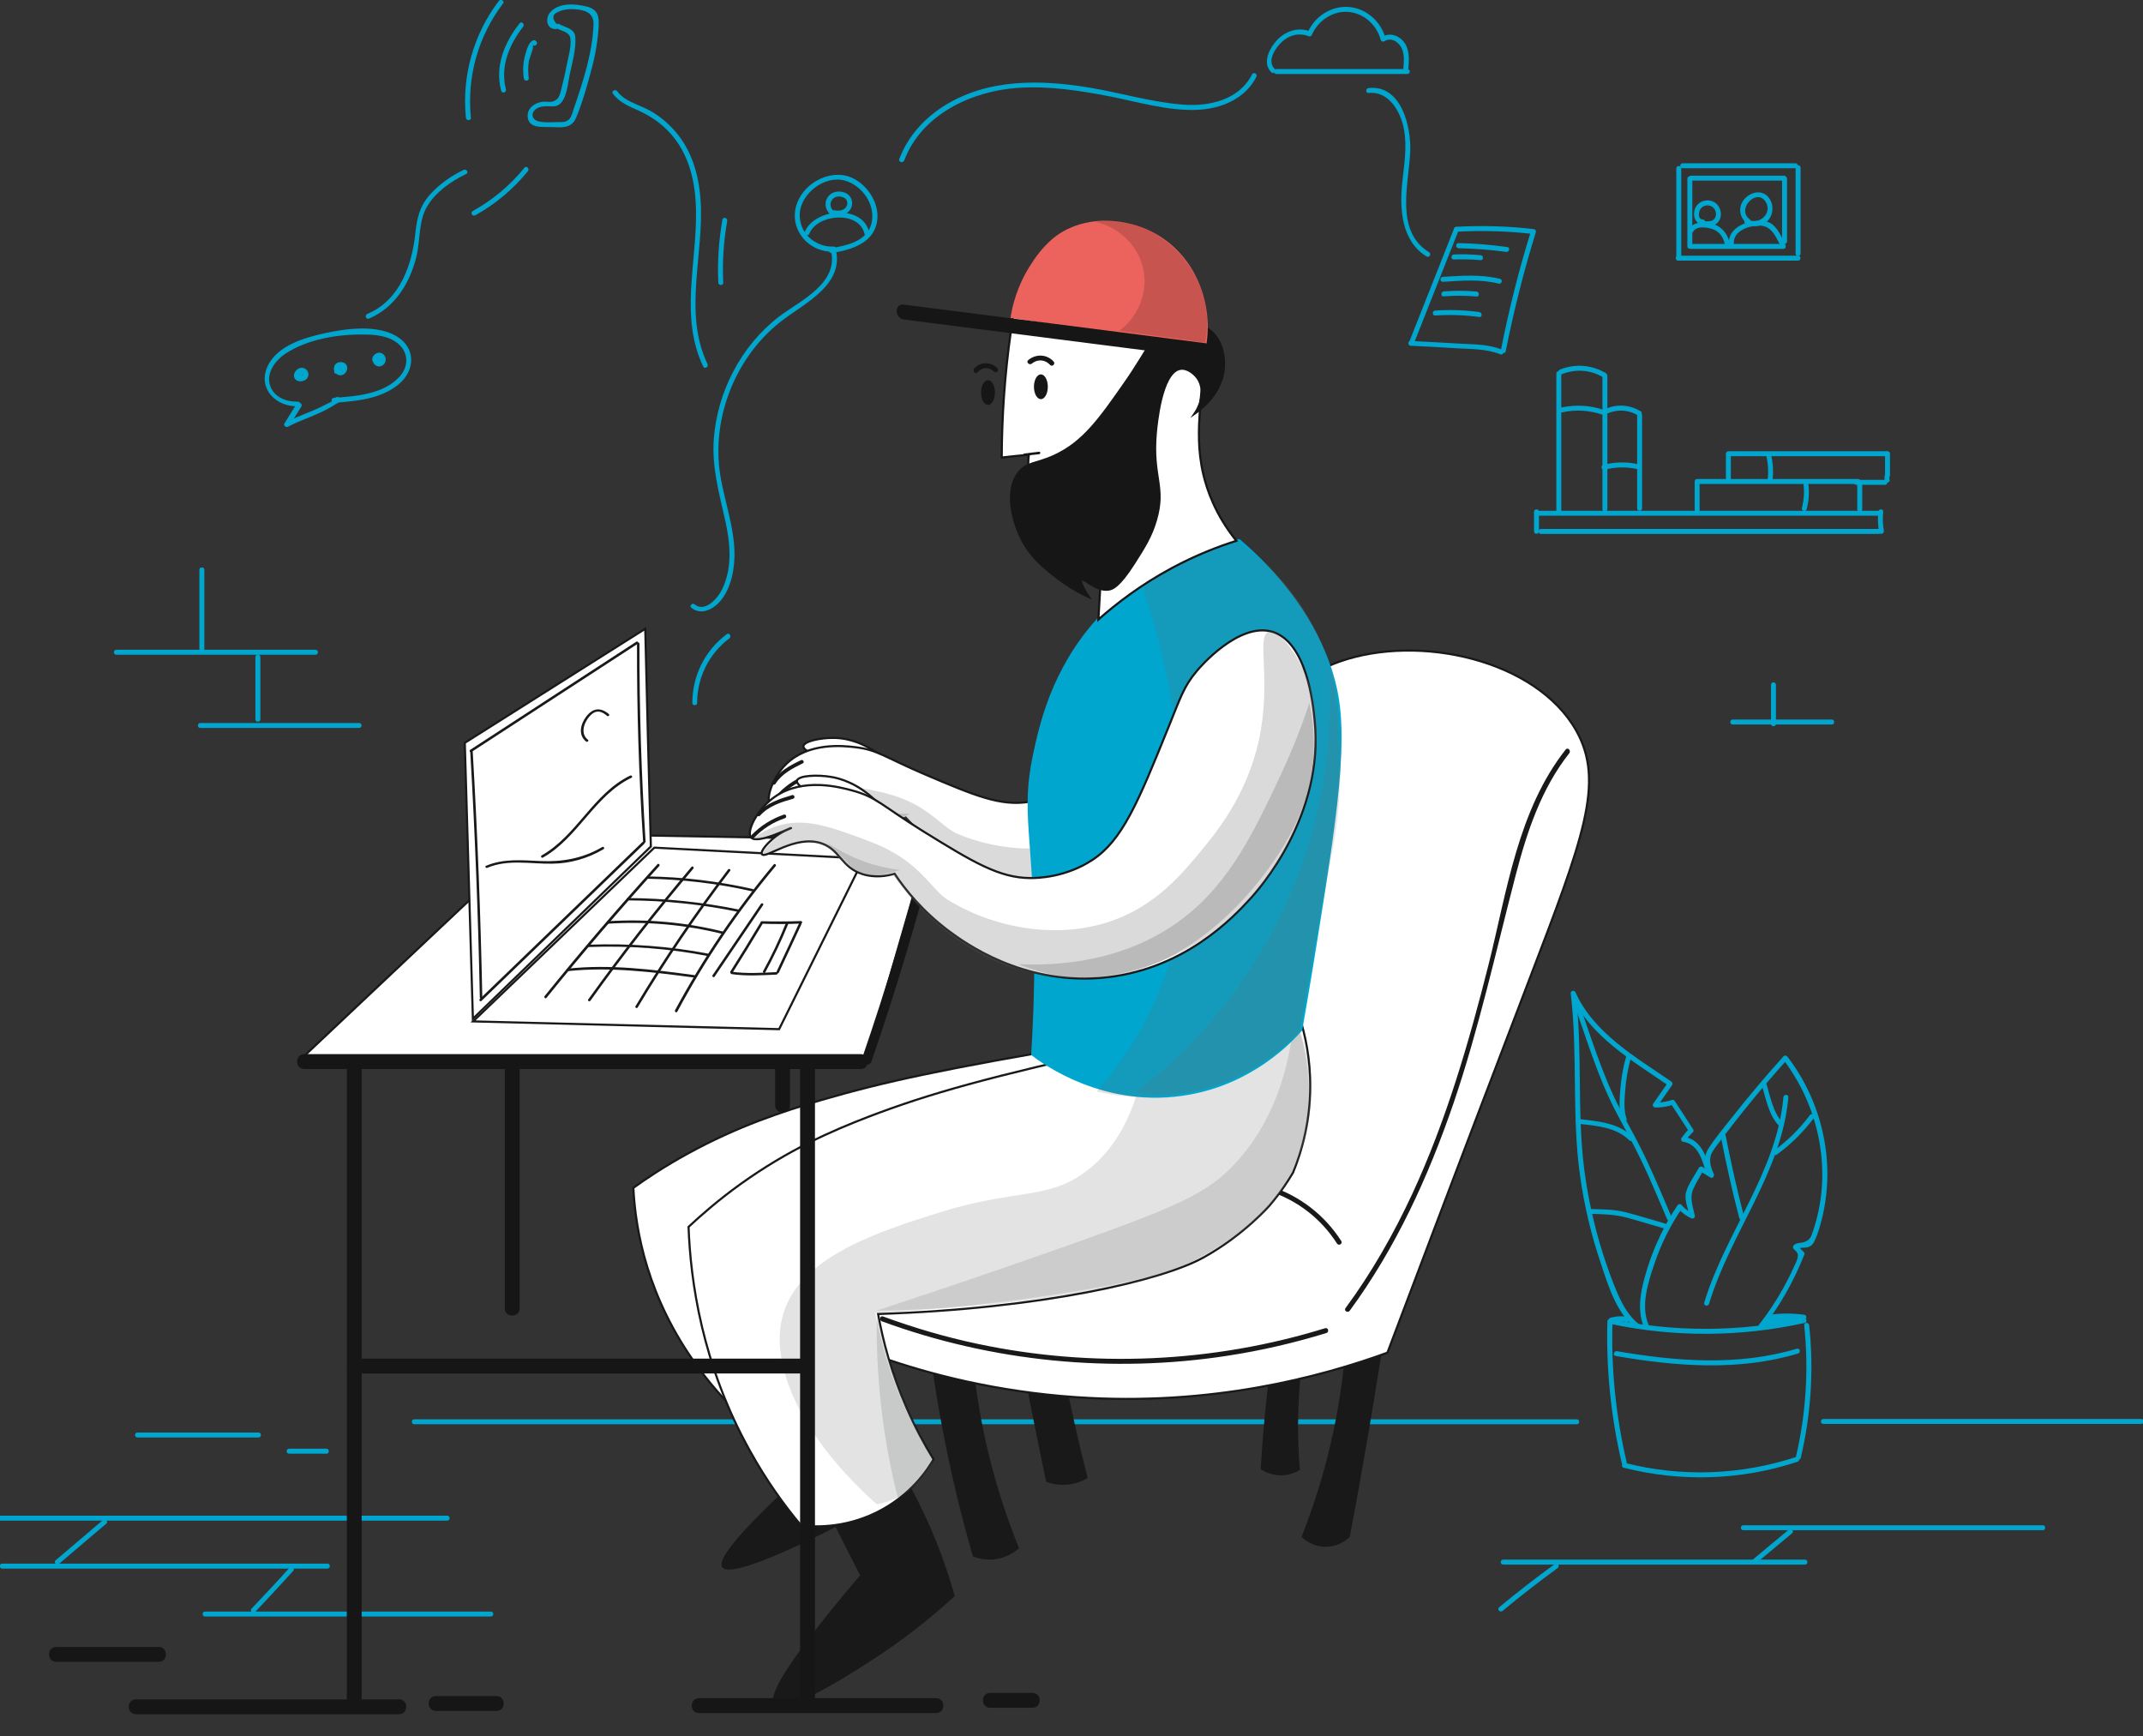 <svg width="1295" height="1049" viewBox="0 0 1295 1049" fill="none" xmlns="http://www.w3.org/2000/svg">
<rect x="0" y="0" width="1295" height="1049" fill="#333333" stroke="none"/>
<g clip-path="url(#clip0_104_453)">
<path d="M250.308 860.584C341.784 860.584 433.261 860.584 524.737 860.584C615.914 860.584 707.091 860.584 798.168 860.584C849.698 860.584 901.329 860.584 952.859 860.584C954.756 860.584 954.756 857.588 952.859 857.588C861.382 857.588 769.906 857.588 678.43 857.588C587.253 857.588 496.076 857.588 404.999 857.588C353.468 857.588 301.838 857.588 250.308 857.588C248.41 857.588 248.41 860.584 250.308 860.584Z" fill="#00A6CE"/>
<path d="M971.336 798.456C970.537 827.223 973.433 855.99 980.024 884.058C980.423 885.956 983.32 885.157 982.92 883.259C976.429 855.491 973.533 827.023 974.432 798.456C974.332 796.558 971.336 796.558 971.336 798.456Z" fill="#00A6CE"/>
<path d="M1090.27 800.753C1093.07 827.323 1091.37 854.192 1085.28 880.163C1084.88 882.06 1087.68 882.859 1088.18 880.962C1094.37 854.692 1096.17 827.622 1093.27 800.753C1093.07 798.855 1090.07 798.855 1090.27 800.753Z" fill="#00A6CE"/>
<path d="M981.223 886.854C1015.78 895.644 1052.33 894.445 1086.18 883.258C1087.98 882.659 1087.18 879.762 1085.38 880.361C1051.93 891.349 1016.08 892.647 982.022 883.957C980.124 883.558 979.325 886.454 981.223 886.854Z" fill="#00A6CE"/>
<path d="M972.734 799.854C1011.58 808.145 1051.83 807.945 1090.58 799.355C1092.47 798.955 1091.67 796.059 1089.78 796.458C1051.53 804.948 1011.78 805.048 973.533 796.958C971.636 796.558 970.837 799.455 972.734 799.854Z" fill="#00A6CE"/>
<path d="M996.402 800.952C991.209 789.266 995.902 774.982 999.797 763.495C1003.79 751.609 1009.48 740.321 1016.47 729.933C1015.68 730.033 1014.88 730.133 1014.08 730.233C1016.37 732.83 1018.87 734.628 1021.97 736.126C1023.17 736.626 1024.46 735.826 1024.16 734.428C1022.97 729.034 1020.87 723.74 1023.27 718.346C1024.96 714.551 1027.36 710.755 1029.36 707.159C1028.66 707.359 1027.96 707.559 1027.26 707.659C1029.36 708.957 1031.45 710.156 1033.55 711.454C1034.95 712.353 1036.15 710.655 1035.65 709.357C1033.55 704.762 1032.15 700.167 1035.05 695.572C1036.75 692.776 1038.94 690.278 1040.84 687.681C1045.04 682.088 1049.43 676.494 1053.82 671C1062.21 660.512 1070.9 650.324 1079.89 640.335C1079.09 640.235 1078.29 640.136 1077.49 640.036C1090.27 656.817 1098.36 676.894 1100.56 697.87C1101.66 707.958 1101.36 718.346 1099.56 728.335C1098.66 733.429 1097.37 738.424 1095.77 743.318C1095.47 744.317 1095.07 745.316 1094.77 746.215C1093.67 749.011 1091.87 750.21 1088.98 750.809C1086.98 751.209 1085.88 750.909 1084.18 752.208C1083.38 752.807 1083.18 753.806 1083.88 754.605C1086.08 756.902 1086.98 757.302 1086.18 760.398C1085.68 762.396 1084.48 764.494 1083.58 766.492C1081.79 770.487 1079.79 774.383 1077.69 778.178C1073.4 785.969 1068.5 793.361 1063.01 800.353C1061.81 801.851 1063.91 803.949 1065.11 802.451C1075.69 788.866 1084.08 773.983 1090.37 758.001C1090.57 757.502 1090.37 756.903 1089.98 756.503C1088.68 755.204 1087.38 753.806 1085.98 752.508C1085.88 753.307 1085.78 754.106 1085.68 754.905C1087.98 753.307 1090.57 754.405 1092.97 753.406C1094.87 752.707 1095.87 751.309 1096.67 749.511C1098.86 744.816 1100.26 739.422 1101.46 734.428C1103.96 723.441 1104.76 712.153 1103.96 700.966C1102.26 678.392 1093.97 656.517 1080.19 638.537C1079.69 637.838 1078.59 637.439 1077.79 638.238C1066.71 650.524 1056.02 663.209 1045.83 676.194C1041.24 681.988 1036.35 687.781 1032.35 694.074C1028.76 699.768 1030.46 705.161 1032.95 710.955C1033.65 710.256 1034.35 709.556 1035.05 708.857C1032.95 707.559 1030.85 706.36 1028.76 705.062C1028.06 704.662 1027.06 704.862 1026.66 705.561C1024.16 710.156 1020.27 715.25 1018.87 720.344C1017.67 724.839 1020.17 730.732 1021.17 735.127C1021.87 734.528 1022.67 734.029 1023.37 733.429C1020.47 732.131 1018.17 730.433 1016.07 728.035C1015.38 727.236 1014.18 727.536 1013.68 728.335C1005.89 739.922 999.797 752.607 995.603 765.992C992.007 777.579 988.512 790.764 993.605 802.351C994.604 804.149 997.2 802.65 996.402 800.952Z" fill="#00A6CE"/>
<path d="M1077.69 663.008C1073.7 708.257 1042.74 744.516 1029.86 787.067C1029.26 788.965 1032.15 789.664 1032.75 787.866C1045.64 745.015 1076.69 708.656 1080.69 663.008C1080.89 661.011 1077.79 661.111 1077.69 663.008Z" fill="#00A6CE"/>
<path d="M1039.94 687.082C1043.14 703.563 1046.83 719.844 1051.03 736.026C1051.53 737.924 1054.42 737.125 1053.92 735.227C1049.73 719.045 1046.03 702.664 1042.84 686.282C1042.54 684.385 1039.64 685.184 1039.94 687.082Z" fill="#00A6CE"/>
<path d="M1073.7 697.67C1082.38 691.378 1089.87 683.886 1096.37 675.196C1097.56 673.698 1094.97 672.199 1093.77 673.698C1087.68 681.888 1080.49 689.08 1072.2 695.073C1070.7 696.272 1072.2 698.869 1073.7 697.67Z" fill="#00A6CE"/>
<path d="M1064.41 654.92C1067.1 663.51 1068.7 673.998 1075.29 680.491C1076.69 681.889 1078.79 679.692 1077.39 678.393C1071.3 672.3 1069.7 662.012 1067.2 654.121C1066.71 652.323 1063.81 653.122 1064.41 654.92Z" fill="#00A6CE"/>
<path d="M990.408 800.153C984.317 795.358 980.622 788.666 977.526 781.674C974.031 773.483 971.035 765.093 968.338 756.602C963.245 740.321 959.55 723.54 957.353 706.659C952.859 671.3 956.454 635.54 952.16 600.081C951.261 600.38 950.263 600.58 949.364 600.88C960.549 626.051 986.713 641.134 1008.48 656.117C1008.28 655.418 1008.08 654.718 1007.98 654.019C1004.99 658.314 1001.99 662.609 998.997 666.905C998.298 667.903 999.196 669.202 1000.3 669.202C1004.19 669.202 1007.59 668.702 1011.28 667.404C1010.68 667.204 1010.18 666.905 1009.58 666.705C1013.28 672.398 1016.97 678.092 1020.67 683.785C1020.77 683.186 1020.87 682.587 1020.87 681.987C1019.07 683.685 1017.57 685.583 1016.07 687.681C1015.57 688.38 1016.07 689.778 1016.97 689.878C1025.16 691.077 1028.06 698.868 1030.15 705.86C1030.75 707.658 1033.65 706.959 1033.05 705.061C1030.55 697.17 1026.96 688.28 1017.77 686.982C1018.07 687.681 1018.37 688.48 1018.67 689.179C1019.97 687.181 1021.27 685.783 1022.96 684.185C1023.46 683.785 1023.56 682.886 1023.16 682.387C1019.47 676.693 1015.77 671 1012.08 665.306C1011.78 664.807 1011.08 664.407 1010.38 664.607C1006.99 665.706 1003.69 666.305 1000.2 666.205C1000.59 667.004 1001.09 667.704 1001.49 668.503C1004.49 664.208 1007.49 659.913 1010.48 655.617C1010.98 654.918 1010.58 654.019 1009.98 653.52C988.611 638.836 962.946 624.153 951.96 599.381C951.361 598.083 948.964 598.682 949.164 600.181C953.558 636.939 949.663 674.096 954.856 710.755C957.353 728.434 961.448 745.815 967.14 762.695C971.734 776.38 976.527 793.061 988.211 802.35C989.809 803.449 991.906 801.351 990.408 800.153Z" fill="#00A6CE"/>
<path d="M949.965 603.077C958.054 625.452 964.844 649.025 975.73 670.301C981.122 680.789 987.015 691.077 992.108 701.765C997.6 713.352 1002.49 725.138 1007.49 736.825C1008.19 738.623 1010.78 737.025 1010.08 735.327C1005.39 724.14 1000.6 712.952 995.503 701.965C990.51 691.177 984.718 680.889 979.125 670.401C967.94 649.025 961.05 625.052 952.761 602.378C952.162 600.48 949.266 601.279 949.965 603.077Z" fill="#00A6CE"/>
<path d="M953.758 678.991C964.543 680.29 976.328 680.889 984.516 688.98C985.915 690.378 988.012 688.181 986.614 686.882C977.826 678.292 965.342 677.493 953.758 676.095C951.861 675.795 951.861 678.792 953.758 678.991Z" fill="#00A6CE"/>
<path d="M982.62 638.538C980.822 645.031 979.624 651.723 979.125 658.515C978.725 664.309 978.026 671.101 980.024 676.694C980.623 678.492 983.519 677.693 982.92 675.895C981.022 670.601 981.721 664.009 982.121 658.415C982.62 651.923 983.818 645.53 985.516 639.237C986.015 637.439 983.119 636.64 982.62 638.538Z" fill="#00A6CE"/>
<path d="M960.549 733.429C968.339 733.628 975.828 733.728 983.418 735.826C990.908 737.924 998.298 740.121 1005.79 742.319C1007.69 742.818 1008.48 739.921 1006.59 739.422C998.598 737.125 990.708 734.627 982.619 732.53C975.329 730.632 968.039 730.732 960.549 730.532C958.652 730.332 958.652 733.329 960.549 733.429Z" fill="#00A6CE"/>
<path d="M1069.8 797.357C1076.49 796.458 1083.09 796.458 1089.78 797.357C1089.48 796.658 1089.18 795.859 1088.88 795.16C1088.28 796.059 1082.29 796.158 1081.09 796.258C1078.39 796.658 1075.6 797.057 1072.9 797.657C1072.5 797.757 1069.8 798.056 1069.7 798.356C1069.9 797.857 1073.9 797.956 1074.5 797.956C1077.39 797.956 1080.29 798.256 1083.19 798.456C1083.19 797.457 1083.19 796.458 1083.19 795.459C1080.69 795.359 1078.49 795.659 1076 796.358C1074.4 796.758 1074.7 799.255 1076.39 799.255C1080.29 799.255 1083.78 798.456 1087.58 797.457C1089.48 796.958 1088.68 794.061 1086.78 794.56C1083.39 795.459 1079.99 796.258 1076.39 796.258C1076.49 797.257 1076.69 798.256 1076.79 799.155C1078.89 798.556 1080.99 798.356 1083.19 798.356C1085.08 798.356 1085.08 795.459 1083.19 795.359C1078.79 795.16 1072.4 793.561 1068.41 796.059C1066.81 797.057 1064.51 799.654 1066.61 801.253C1067.51 801.952 1068.51 801.552 1069.6 801.452C1072.6 800.853 1075.5 800.154 1078.49 799.654C1081.99 799.055 1088.98 799.954 1091.37 796.658C1091.87 795.959 1091.37 794.56 1090.48 794.46C1083.49 793.462 1076.69 793.461 1069.7 794.36C1067.91 794.56 1067.91 797.557 1069.8 797.357Z" fill="#00A6CE"/>
<path d="M974.033 799.255C975.431 798.856 976.829 798.556 978.227 798.456C978.926 798.456 979.525 798.357 980.224 798.456C980.524 798.456 981.922 798.357 982.022 798.456C981.922 797.957 981.722 797.458 981.622 796.958C981.622 797.058 981.523 797.158 981.523 797.158C982.122 796.858 982.721 796.459 983.32 796.159C983.22 796.159 983.12 796.159 983.12 796.159C983.42 796.459 983.819 796.858 984.119 797.158C984.119 797.058 984.119 796.958 984.019 796.958C983.52 795.06 980.724 795.859 981.123 797.757C981.123 797.857 981.123 797.957 981.223 797.957C981.323 798.456 981.822 798.856 982.222 798.956C982.321 798.956 982.421 798.956 982.421 798.956C983.22 799.156 983.919 798.756 984.219 797.957C984.219 797.857 984.319 797.757 984.319 797.757C984.518 797.258 984.319 796.658 983.919 796.259C982.821 795.16 980.424 795.36 979.026 795.36C977.029 795.36 974.931 795.759 973.034 796.259C971.436 796.858 972.235 799.755 974.033 799.255Z" fill="#00A6CE"/>
<path d="M976.33 819.331C1012.78 825.624 1050.63 828.621 1086.58 817.833C1088.38 817.234 1087.68 814.437 1085.78 814.936C1050.43 825.524 1013.08 822.628 977.129 816.435C975.232 816.135 974.433 819.032 976.33 819.331Z" fill="#00A6CE"/>
<path d="M1101.86 860.384C1165.87 860.384 1229.99 860.384 1294 860.384C1295.9 860.384 1295.9 857.388 1294 857.388C1229.99 857.388 1165.87 857.388 1101.86 857.388C1099.86 857.388 1099.86 860.384 1101.86 860.384Z" fill="#00A6CE"/>
<path d="M1053.42 924.611C1113.74 924.611 1174.16 924.611 1234.48 924.611C1236.38 924.611 1236.38 921.614 1234.48 921.614C1174.16 921.614 1113.74 921.614 1053.42 921.614C1051.53 921.614 1051.53 924.611 1053.42 924.611Z" fill="#00A6CE"/>
<path d="M1080.89 924.312C1073.7 930.305 1066.51 936.198 1059.41 942.192C1057.92 943.39 1060.01 945.488 1061.51 944.289C1068.7 938.296 1075.89 932.403 1082.98 926.41C1084.48 925.211 1082.28 923.013 1080.89 924.312Z" fill="#00A6CE"/>
<path d="M1060.31 945.389C1062.21 945.389 1062.21 942.392 1060.31 942.392C1058.42 942.392 1058.42 945.389 1060.31 945.389Z" fill="#00A6CE"/>
<path d="M1090.77 942.393C1029.96 942.393 969.138 942.393 908.321 942.393C906.423 942.393 906.423 945.389 908.321 945.389C969.138 945.389 1029.96 945.389 1090.77 945.389C1092.67 945.389 1092.67 942.393 1090.77 942.393Z" fill="#00A6CE"/>
<path d="M908.022 973.357C918.807 964.367 929.892 955.777 941.277 947.486C942.775 946.387 941.377 943.79 939.779 944.889C928.194 953.279 916.91 962.07 905.925 971.159C904.427 972.458 906.524 974.555 908.022 973.357Z" fill="#00A6CE"/>
<path d="M-1.15 918.818C69.355 918.818 139.859 918.818 210.364 918.818C230.337 918.818 250.31 918.818 270.283 918.818C272.181 918.818 272.181 915.821 270.283 915.821C199.778 915.821 129.274 915.821 58.769 915.821C38.796 915.821 18.823 915.821 -1.15 915.821C-3.048 915.821 -3.048 918.818 -1.15 918.818Z" fill="#00A6CE"/>
<path d="M35.7 944.888C45.187 936.797 54.774 928.706 64.261 920.616C65.759 919.317 63.562 917.219 62.164 918.518C52.677 926.609 43.09 934.7 33.603 942.79C32.105 943.989 34.302 946.186 35.7 944.888Z" fill="#00A6CE"/>
<path d="M1.346 947.786C66.857 947.786 132.369 947.786 197.88 947.786C199.778 947.786 199.778 944.789 197.88 944.789C132.369 944.789 66.857 944.789 1.346 944.789C-0.552 944.789 -0.552 947.786 1.346 947.786Z" fill="#00A6CE"/>
<path d="M175.012 947.187C167.522 955.577 159.833 963.768 152.043 971.958C150.745 973.357 152.842 975.454 154.14 974.056C161.93 965.865 169.52 957.675 177.109 949.284C178.508 947.886 176.311 945.788 175.012 947.187Z" fill="#00A6CE"/>
<path d="M123.881 976.752C181.503 976.752 239.026 976.752 296.648 976.752C298.545 976.752 298.545 973.756 296.648 973.756C239.026 973.756 181.503 973.756 123.881 973.756C121.984 973.756 121.984 976.752 123.881 976.752Z" fill="#00A6CE"/>
<path d="M83.034 868.576C107.401 868.576 131.769 868.576 156.236 868.576C158.133 868.576 158.133 865.579 156.236 865.579C131.868 865.579 107.501 865.579 83.034 865.579C81.137 865.579 81.137 868.576 83.034 868.576Z" fill="#00A6CE"/>
<path d="M174.711 878.364C182.201 878.364 189.791 878.364 197.28 878.364C199.178 878.364 199.178 875.368 197.28 875.368C189.791 875.368 182.201 875.368 174.711 875.368C172.714 875.368 172.714 878.364 174.711 878.364Z" fill="#00A6CE"/>
<path d="M120.484 344.273C120.484 360.554 120.484 376.936 120.484 393.217C120.484 395.115 123.48 395.115 123.48 393.217C123.48 376.936 123.48 360.554 123.48 344.273C123.48 342.375 120.484 342.375 120.484 344.273Z" fill="#00A6CE"/>
<path d="M70.251 395.615C110.397 395.615 150.543 395.615 190.689 395.615C192.586 395.615 192.586 392.618 190.689 392.618C150.543 392.618 110.397 392.618 70.251 392.618C68.354 392.618 68.354 395.615 70.251 395.615Z" fill="#00A6CE"/>
<path d="M154.339 397.013C154.339 409.599 154.339 422.085 154.339 434.671C154.339 436.568 157.335 436.568 157.335 434.671C157.335 422.085 157.335 409.599 157.335 397.013C157.335 395.016 154.339 395.016 154.339 397.013Z" fill="#00A6CE"/>
<path d="M121.083 439.864C153.04 439.864 185.096 439.864 217.053 439.864C218.951 439.864 218.951 436.868 217.053 436.868C185.096 436.868 153.04 436.868 121.083 436.868C119.086 436.868 119.086 439.864 121.083 439.864Z" fill="#00A6CE"/>
<path d="M926.996 309.212C926.996 313.208 926.996 317.103 926.996 321.099C926.996 322.997 929.992 322.997 929.992 321.099C929.992 317.103 929.992 313.208 929.992 309.212C929.992 307.315 926.996 307.315 926.996 309.212Z" fill="#00A6CE"/>
<path d="M929.391 311.61C998.098 311.61 1066.81 311.61 1135.51 311.61C1137.41 311.61 1137.41 308.613 1135.51 308.613C1066.81 308.613 998.098 308.613 929.391 308.613C927.493 308.613 927.493 311.61 929.391 311.61Z" fill="#00A6CE"/>
<path d="M931.188 322.598C999.296 322.598 1067.4 322.598 1135.41 322.598C1137.31 322.598 1137.31 319.602 1135.41 319.602C1067.3 319.602 999.196 319.602 931.188 319.602C929.29 319.602 929.29 322.598 931.188 322.598Z" fill="#00A6CE"/>
<path d="M1135.02 309.212C1134.62 313.308 1134.82 317.403 1135.51 321.498C1135.81 323.396 1138.71 322.597 1138.41 320.699C1137.71 316.904 1137.61 313.008 1138.01 309.212C1138.21 307.315 1135.21 307.315 1135.02 309.212Z" fill="#00A6CE"/>
<path d="M943.473 309.312C943.473 281.444 943.473 253.576 943.473 225.708C943.473 223.81 940.478 223.81 940.478 225.708C940.478 253.576 940.478 281.444 940.478 309.312C940.478 311.31 943.473 311.31 943.473 309.312Z" fill="#00A6CE"/>
<path d="M943.473 226.207C951.962 222.811 960.95 223.31 968.839 228.005C970.537 229.004 972.035 226.407 970.337 225.408C961.848 220.413 951.762 219.614 942.674 223.31C940.877 224.009 941.676 226.906 943.473 226.207Z" fill="#00A6CE"/>
<path d="M968.339 227.306C968.339 254.075 968.339 280.945 968.339 307.714C968.339 309.612 971.335 309.612 971.335 307.714C971.335 280.945 971.335 254.075 971.335 227.306C971.335 225.408 968.339 225.408 968.339 227.306Z" fill="#00A6CE"/>
<path d="M971.734 249.681C977.826 247.184 984.217 247.584 989.91 251.08C991.607 252.079 993.105 249.482 991.408 248.483C985.116 244.687 977.726 243.988 970.935 246.785C969.138 247.484 969.936 250.381 971.734 249.681Z" fill="#00A6CE"/>
<path d="M989.31 250.979C989.31 269.757 989.31 288.436 989.31 307.215C989.31 309.112 992.305 309.112 992.305 307.215C992.305 288.436 992.305 269.757 992.305 250.979C992.305 249.081 989.31 249.081 989.31 250.979Z" fill="#00A6CE"/>
<path d="M943.874 249.181C952.362 247.283 960.751 247.883 968.94 250.779C970.737 251.379 971.536 248.482 969.739 247.883C961.05 244.786 952.063 244.387 943.075 246.284C941.277 246.684 942.076 249.581 943.874 249.181Z" fill="#00A6CE"/>
<path d="M969.637 283.842C976.028 282.143 982.419 281.944 988.911 283.342C990.808 283.742 991.607 280.845 989.709 280.445C982.719 278.947 975.828 279.047 968.838 280.945C967.04 281.444 967.739 284.341 969.637 283.842Z" fill="#00A6CE"/>
<path d="M1027.06 308.313C1027.06 302.719 1027.06 297.125 1027.06 291.532C1027.06 289.634 1024.07 289.634 1024.07 291.532C1024.07 297.125 1024.07 302.719 1024.07 308.313C1024.07 310.211 1027.06 310.211 1027.06 308.313Z" fill="#00A6CE"/>
<path d="M1025.56 292.432C1058.02 292.432 1090.38 292.432 1122.83 292.432C1124.73 292.432 1124.73 289.435 1122.83 289.435C1090.38 289.435 1058.02 289.435 1025.56 289.435C1023.57 289.435 1023.57 292.432 1025.56 292.432Z" fill="#00A6CE"/>
<path d="M1123.83 294.03C1125.73 294.03 1125.73 291.034 1123.83 291.034C1121.83 291.034 1121.83 294.03 1123.83 294.03Z" fill="#00A6CE"/>
<path d="M1122.33 292.532C1122.33 297.626 1122.33 302.72 1122.33 307.814C1122.33 309.712 1125.33 309.712 1125.33 307.814C1125.33 302.72 1125.33 297.626 1125.33 292.532C1125.33 290.634 1122.33 290.634 1122.33 292.532Z" fill="#00A6CE"/>
<path d="M1045.94 290.434C1045.94 285.14 1045.94 279.946 1045.94 274.652C1045.94 272.754 1042.94 272.754 1042.94 274.652C1042.94 279.946 1042.94 285.14 1042.94 290.434C1042.94 292.332 1045.94 292.332 1045.94 290.434Z" fill="#00A6CE"/>
<path d="M1044.44 275.652C1076.29 275.652 1108.15 275.652 1140.11 275.652C1142 275.652 1142 272.655 1140.11 272.655C1108.25 272.655 1076.39 272.655 1044.44 272.655C1042.54 272.655 1042.54 275.652 1044.44 275.652Z" fill="#00A6CE"/>
<path d="M1139.11 274.154C1139.11 278.549 1139.11 282.944 1139.11 287.339C1139.11 289.236 1142.1 289.236 1142.1 287.339C1142.1 282.944 1142.1 278.549 1142.1 274.154C1142.1 272.156 1139.11 272.156 1139.11 274.154Z" fill="#00A6CE"/>
<path d="M1121.73 292.932C1127.52 292.932 1133.31 292.932 1139.11 292.932C1141 292.932 1141 289.935 1139.11 289.935C1133.31 289.935 1127.52 289.935 1121.73 289.935C1119.73 289.935 1119.73 292.932 1121.73 292.932Z" fill="#00A6CE"/>
<path d="M1138.91 287.438C1138.71 288.537 1138.71 289.536 1139.01 290.534C1139.21 291.334 1140.11 291.833 1140.81 291.533C1141.61 291.334 1142.11 290.435 1141.81 289.735C1141.71 289.236 1141.61 288.637 1141.71 288.237C1141.81 287.438 1141.51 286.539 1140.71 286.439C1140.01 286.239 1139.01 286.639 1138.91 287.438Z" fill="#00A6CE"/>
<path d="M1067.21 274.852C1068.51 279.946 1068.8 285.14 1068.11 290.434C1067.91 292.332 1070.9 292.332 1071.1 290.434C1071.8 284.941 1071.4 279.447 1070.1 274.053C1069.6 272.255 1066.71 273.054 1067.21 274.852Z" fill="#00A6CE"/>
<path d="M1089.78 292.231C1090.48 297.226 1090.08 302.12 1088.88 306.915C1088.38 308.813 1091.27 309.612 1091.77 307.714C1093.17 302.32 1093.47 296.926 1092.67 291.432C1092.47 289.534 1089.58 290.334 1089.78 292.231Z" fill="#00A6CE"/>
<path d="M1070.2 413.794C1070.2 421.685 1070.2 429.476 1070.2 437.367C1070.2 439.265 1073.2 439.265 1073.2 437.367C1073.2 429.476 1073.2 421.685 1073.2 413.794C1073.2 411.796 1070.2 411.796 1070.2 413.794Z" fill="#00A6CE"/>
<path d="M1047.03 437.767C1067.01 437.767 1086.98 437.767 1106.95 437.767C1108.85 437.767 1108.85 434.77 1106.95 434.77C1086.98 434.77 1067.01 434.77 1047.03 434.77C1045.14 434.77 1045.14 437.767 1047.03 437.767Z" fill="#00A6CE"/>
<path d="M1012.98 101.75C1012.98 119.729 1012.98 137.808 1012.98 155.788C1012.98 157.686 1015.97 157.686 1015.97 155.788C1015.97 137.808 1015.97 119.729 1015.97 101.75C1015.97 99.852 1012.98 99.852 1012.98 101.75Z" fill="#00A6CE"/>
<path d="M1016.77 101.65C1039.54 101.65 1062.21 101.65 1084.98 101.65C1086.88 101.65 1086.88 98.653 1084.98 98.653C1062.21 98.653 1039.54 98.653 1016.77 98.653C1014.87 98.653 1014.87 101.65 1016.77 101.65Z" fill="#00A6CE"/>
<path d="M1085.08 101.251C1085.08 118.631 1085.08 136.011 1085.08 153.291C1085.08 155.189 1088.08 155.189 1088.08 153.291C1088.08 135.911 1088.08 118.531 1088.08 101.251C1088.08 99.353 1085.08 99.353 1085.08 101.251Z" fill="#00A6CE"/>
<path d="M1014.08 157.486C1038.24 157.486 1062.41 157.486 1086.58 157.486C1088.48 157.486 1088.48 154.489 1086.58 154.489C1062.41 154.489 1038.24 154.489 1014.08 154.489C1012.18 154.489 1012.18 157.486 1014.08 157.486Z" fill="#00A6CE"/>
<path d="M1019.67 107.942C1019.67 121.626 1019.67 135.211 1019.67 148.895C1019.67 150.793 1022.66 150.793 1022.66 148.895C1022.66 135.211 1022.66 121.626 1022.66 107.942C1022.66 106.044 1019.67 106.044 1019.67 107.942Z" fill="#00A6CE"/>
<path d="M1021.87 109.141C1040.54 109.141 1059.32 109.141 1077.99 109.141C1079.89 109.141 1079.89 106.144 1077.99 106.144C1059.32 106.144 1040.54 106.144 1021.87 106.144C1019.97 106.144 1019.97 109.141 1021.87 109.141Z" fill="#00A6CE"/>
<path d="M1076.89 107.942C1076.89 120.627 1076.89 133.213 1076.89 145.899C1076.89 147.797 1079.89 147.797 1079.89 145.899C1079.89 133.213 1079.89 120.627 1079.89 107.942C1079.89 106.044 1076.89 106.044 1076.89 107.942Z" fill="#00A6CE"/>
<path d="M1021.87 150.393C1040.44 150.393 1059.02 150.393 1077.69 150.393C1079.59 150.393 1079.59 147.396 1077.69 147.396C1059.12 147.396 1040.54 147.396 1021.87 147.396C1019.97 147.396 1019.97 150.393 1021.87 150.393Z" fill="#00A6CE"/>
<path d="M1057.22 132.414C1049.33 126.421 1061.11 113.935 1066.61 121.427C1071.7 128.219 1063.41 136.41 1056.32 132.614C1054.62 131.715 1053.12 134.312 1054.82 135.211C1059.42 137.708 1065.51 137.009 1068.8 132.714C1072.2 128.419 1071.8 121.627 1067.5 118.031C1063.01 114.335 1056.62 116.832 1053.52 121.027C1050.23 125.622 1051.23 131.615 1055.72 135.011C1057.32 136.11 1058.72 133.513 1057.22 132.414Z" fill="#00A6CE"/>
<path d="M1047.73 147.197C1047.33 139.306 1057.02 136.31 1063.11 136.31C1070.6 136.31 1073 143.002 1076.09 148.696C1076.99 150.394 1079.59 148.895 1078.69 147.197C1076.59 143.402 1074.6 138.407 1071.1 135.611C1067.9 133.113 1063.91 133.213 1060.12 133.613C1053.12 134.412 1044.24 138.707 1044.74 147.197C1044.84 149.095 1047.83 149.095 1047.73 147.197Z" fill="#00A6CE"/>
<path d="M1023.16 140.006C1025.36 135.91 1033.45 137.508 1036.45 139.107C1039.54 140.805 1041.34 143.601 1042.14 146.998C1042.54 148.895 1045.43 148.096 1045.04 146.198C1043.84 141.004 1040.24 136.909 1035.05 135.211C1030.65 133.813 1023.16 133.713 1020.67 138.407C1019.67 140.205 1022.27 141.704 1023.16 140.006Z" fill="#00A6CE"/>
<path d="M1028.96 132.613C1025.66 132.513 1026.46 127.619 1027.86 125.921C1029.66 123.723 1033.25 123.423 1035.35 125.521C1037.05 127.119 1037.55 130.116 1036.15 132.014C1035.15 133.412 1033.65 133.712 1032.05 133.712C1031.45 133.712 1028.96 133.812 1028.56 133.312C1027.46 131.714 1024.86 133.212 1025.96 134.811C1027.16 136.608 1029.66 136.708 1031.65 136.708C1034.05 136.808 1036.35 136.209 1038.05 134.411C1041.24 130.915 1040.14 125.022 1036.35 122.425C1032.25 119.728 1026.56 121.226 1024.46 125.621C1022.67 129.517 1023.96 135.41 1028.96 135.51C1030.96 135.709 1030.96 132.713 1028.96 132.613Z" fill="#00A6CE"/>
<path d="M417.783 367.246C422.476 371.042 428.268 369.444 432.662 365.748C438.854 360.654 441.95 351.964 443.148 344.272C446.244 324.695 438.355 306.116 435.259 287.138C429.666 251.878 445.046 214.121 473.607 192.945C487.488 182.557 510.357 171.469 504.965 150.194C504.465 148.296 501.569 149.095 502.069 150.993C507.162 171.27 483.594 181.558 470.711 191.347C459.127 200.237 449.739 211.723 443.048 224.609C436.457 237.095 432.463 250.979 431.364 265.063C430.066 282.143 434.56 298.025 438.255 314.506C440.452 324.495 441.85 334.983 439.953 345.171C439.054 349.866 437.456 354.461 434.959 358.556C432.163 362.951 425.472 369.743 419.88 365.249C418.482 363.95 416.285 366.048 417.783 367.246Z" fill="#00A6CE"/>
<path d="M503.866 148.995C492.582 149.494 482.695 140.704 483.294 129.118C483.893 117.031 498.174 105.844 510.258 109.041C521.043 111.937 529.332 123.824 526.636 134.911C523.939 145.998 511.456 148.396 501.869 149.994C499.972 150.294 500.771 153.19 502.668 152.891C515.051 150.893 529.432 146.498 530.231 131.515C530.83 119.329 519.945 106.144 507.462 105.644C494.279 105.045 480.997 115.833 480.298 129.218C479.699 142.403 490.984 152.591 503.866 152.092C505.764 151.892 505.764 148.895 503.866 148.995Z" fill="#00A6CE"/>
<path d="M489.085 141.204C493.879 129.117 519.444 127.12 522.44 141.503C522.84 143.401 525.736 142.602 525.336 140.704C521.641 123.124 491.981 125.721 486.189 140.405C485.49 142.203 488.386 142.902 489.085 141.204Z" fill="#00A6CE"/>
<path d="M504.063 127.719C501.966 126.221 501.167 123.324 502.565 121.126C504.163 118.43 507.558 118.13 510.155 119.528C512.152 120.627 512.552 123.124 511.353 125.022C509.855 127.319 506.66 127.619 504.163 127.02C502.265 126.62 501.466 129.517 503.364 129.916C507.359 130.815 512.152 129.916 514.149 126.021C515.947 122.525 514.649 118.33 511.054 116.632C507.059 114.834 502.265 115.633 499.969 119.528C497.672 123.224 499.17 127.819 502.565 130.216C504.163 131.515 505.661 128.918 504.063 127.719Z" fill="#00A6CE"/>
<path d="M546.407 96.955C556.893 69.186 587.052 55.002 615.114 53.105C633.689 51.806 652.264 54.703 670.44 58.199C687.616 61.595 705.492 66.989 723.068 66.389C737.549 65.89 752.429 59.897 759.22 46.412C760.118 44.714 757.522 43.216 756.623 44.914C748.734 60.496 730.558 64.492 714.48 63.193C695.705 61.695 677.23 56.101 658.755 53.005C628.796 48.01 596.839 47.311 570.175 64.192C558.091 71.883 548.504 82.671 543.411 96.156C542.812 97.954 545.708 98.753 546.407 96.955Z" fill="#00A6CE"/>
<path d="M771.304 44.713C797.668 44.713 824.132 44.713 850.497 44.713C852.394 44.713 852.394 41.717 850.497 41.717C824.132 41.717 797.668 41.717 771.304 41.717C769.306 41.717 769.306 44.713 771.304 44.713Z" fill="#00A6CE"/>
<path d="M770.204 41.517C765.51 36.922 770.603 29.131 774.298 25.635C778.792 21.24 784.984 19.542 790.976 21.939C791.475 22.139 792.474 21.84 792.674 21.24C796.269 12.85 804.757 6.757 814.045 7.156C823.732 7.556 831.921 14.847 834.317 24.037C834.517 24.936 835.716 25.435 836.514 24.936C840.909 22.239 845.403 25.435 847.2 29.531C848.798 33.326 848.398 37.621 847.999 41.717C847.799 43.615 850.795 43.615 850.995 41.717C851.594 35.724 851.994 28.632 847.2 24.037C843.805 20.841 839.111 19.842 835.116 22.339C835.815 22.639 836.614 22.938 837.313 23.238C834.617 13.249 826.029 5.258 815.543 4.259C804.757 3.161 794.371 9.853 790.177 19.742C790.776 19.542 791.276 19.242 791.875 19.043C783.886 15.846 775.497 19.242 770.304 25.835C766.409 30.729 763.014 38.62 768.307 43.715C769.505 45.013 771.602 42.915 770.204 41.517Z" fill="#00A6CE"/>
<path d="M827.027 56.201C839.31 54.803 846.5 67.688 848.398 78.076C850.395 88.764 848.498 99.452 847.399 110.14C845.701 126.222 846.8 145.599 862.079 154.989C863.677 155.988 865.275 153.391 863.577 152.392C842.706 139.606 851.394 111.139 852.193 91.561C852.792 76.678 846.9 51.007 827.027 53.205C825.129 53.404 825.129 56.401 827.027 56.201Z" fill="#00A6CE"/>
<path d="M878.659 138.107C869.671 160.781 860.783 183.455 851.796 206.029C851.096 207.827 853.993 208.627 854.692 206.829C863.679 184.154 872.568 161.48 881.555 138.906C882.254 137.108 879.358 136.409 878.659 138.107Z" fill="#00A6CE"/>
<path d="M880.055 140.006C895.634 139.207 911.113 139.606 926.592 141.404C926.093 140.805 925.594 140.106 925.194 139.506C917.804 163.179 911.812 187.152 907.019 211.424C906.619 213.322 909.515 214.121 909.915 212.223C914.708 187.951 920.8 163.978 928.09 140.305C928.39 139.307 927.591 138.507 926.692 138.408C911.213 136.61 895.734 136.21 880.155 137.009C878.158 137.109 878.158 140.106 880.055 140.006Z" fill="#00A6CE"/>
<path d="M852.494 208.927C861.682 209.326 870.77 209.826 879.957 210.425C888.845 210.925 898.332 210.725 906.721 214.121C908.519 214.82 909.318 211.923 907.52 211.224C899.531 207.928 890.443 208.128 881.955 207.628C872.168 207.029 862.381 206.529 852.494 206.03C850.597 205.83 850.597 208.827 852.494 208.927Z" fill="#00A6CE"/>
<path d="M881.454 149.994C891.041 150.194 900.628 150.893 910.115 152.191C912.013 152.491 912.812 149.594 910.914 149.295C901.127 147.896 891.341 147.097 881.454 146.897C879.457 146.897 879.457 149.894 881.454 149.994Z" fill="#00A6CE"/>
<path d="M878.558 156.786C883.951 156.587 889.343 156.686 894.736 157.186C896.633 157.386 896.633 154.389 894.736 154.189C889.343 153.69 883.951 153.49 878.558 153.79C876.66 153.89 876.66 156.886 878.558 156.786Z" fill="#00A6CE"/>
<path d="M871.967 170.271C883.451 169.572 894.337 168.573 905.621 171.37C907.519 171.869 908.318 168.972 906.42 168.473C894.836 165.676 883.751 166.575 871.967 167.274C869.969 167.374 869.969 170.371 871.967 170.271Z" fill="#00A6CE"/>
<path d="M872.467 179.06C879.058 178.561 885.649 178.561 892.24 179.16C894.137 179.36 894.137 176.363 892.24 176.164C885.649 175.564 879.058 175.564 872.467 176.064C870.569 176.263 870.469 179.26 872.467 179.06Z" fill="#00A6CE"/>
<path d="M867.274 190.647C876.262 190.048 885.05 190.347 893.938 191.546C895.835 191.845 895.835 188.849 893.938 188.549C885.05 187.351 876.162 187.051 867.274 187.65C865.376 187.75 865.376 190.747 867.274 190.647Z" fill="#00A6CE"/>
<path d="M370.346 56.601C374.341 61.995 380.133 64.192 386.025 66.889C393.016 70.085 399.407 74.381 404.6 80.074C416.384 92.76 420.279 109.84 420.579 126.721C421.278 158.385 410.592 191.547 424.973 221.513C425.772 223.211 428.368 221.713 427.569 220.015C412.49 188.451 425.871 153.091 423.275 119.929C422.176 105.545 418.082 91.461 408.795 80.274C404.4 74.98 399.008 70.385 393.016 66.989C386.325 63.193 377.637 61.495 372.943 55.102C371.844 53.604 369.248 55.102 370.346 56.601Z" fill="#00A6CE"/>
<path d="M336.191 14.348C333.594 11.052 333.794 8.754 336.79 7.456C338.088 6.756 339.387 6.257 340.885 5.957C342.782 5.558 344.879 5.458 346.876 5.558C352.868 5.857 358.96 7.456 358.661 14.747C358.361 23.337 356.763 31.828 354.666 40.118C352.469 48.609 349.773 56.899 346.876 65.19C346.277 66.988 345.778 69.085 344.879 70.784C343.082 73.88 340.285 73.78 337.289 73.78C333.594 73.78 328.901 74.279 325.306 73.281C321.311 72.182 320.412 68.186 324.307 65.589C326.104 64.391 328.601 64.191 330.698 64.191C333.395 64.191 335.791 64.79 338.088 62.992C342.482 59.596 343.181 50.407 344.18 45.512C345.678 38.42 348.175 29.73 347.675 22.538C347.276 17.045 341.883 16.845 337.988 14.547C336.291 13.549 334.793 16.146 336.49 17.145C339.586 18.942 344.08 19.142 344.679 23.238C345.378 28.032 343.381 34.525 342.482 39.319C341.584 43.914 340.585 48.509 339.387 53.004C338.488 56.4 338.088 60.495 333.594 61.394C331.797 61.794 329.6 61.194 327.702 61.494C322.909 62.193 318.215 65.589 318.914 70.983C319.813 77.775 327.902 76.577 332.895 76.777C339.087 76.976 345.279 77.875 348.075 71.283C351.57 63.092 354.067 54.102 356.463 45.612C358.96 36.822 360.858 27.733 361.557 18.643C362.156 11.551 362.455 5.857 354.566 3.96C347.675 2.262 338.188 1.462 332.795 7.056C329.2 10.752 330.099 18.044 336.291 17.544C338.088 17.145 338.088 14.148 336.191 14.348Z" fill="#00A6CE"/>
<path d="M324.107 25.035C324.007 24.936 323.907 24.836 323.807 24.736C323.408 24.336 322.809 24.236 322.309 24.336C319.413 25.335 318.315 30.03 317.516 32.627C316.118 37.421 315.818 42.316 316.517 47.31C316.717 49.208 319.713 49.208 319.513 47.31C319.114 43.814 319.014 40.418 319.613 36.922C319.913 35.124 323.008 28.132 321.91 27.133C323.308 28.532 325.405 26.434 324.107 25.035Z" fill="#00A6CE"/>
<path d="M314.021 14.049C304.833 25.736 298.941 39.82 302.836 54.803C303.335 56.7 306.231 55.901 305.732 54.004C302.137 40.219 307.729 26.934 316.118 16.147C317.316 14.649 315.219 12.551 314.021 14.049Z" fill="#00A6CE"/>
<path d="M301.436 0.563C286.156 20.641 278.966 46.012 281.563 71.183C281.762 73.081 284.758 73.081 284.559 71.183C282.062 46.511 288.953 21.839 304.032 2.062C305.131 0.563 302.534 -0.935 301.436 0.563Z" fill="#00A6CE"/>
<path d="M280.166 102.648C272.476 106.344 265.286 111.438 259.594 117.831C253.802 124.423 252.004 131.515 251.105 140.105C249.108 159.783 241.818 181.358 222.044 189.649C220.247 190.348 221.046 193.245 222.843 192.546C238.622 185.953 247.81 170.97 251.704 154.789C254.001 145.1 252.903 133.613 257.996 124.923C263.189 116.033 272.576 109.54 281.664 105.145C283.462 104.446 281.964 101.849 280.166 102.648Z" fill="#00A6CE"/>
<path d="M179.802 242.688C173.211 242.888 165.721 240.091 163.324 233.299C160.528 225.308 166.52 217.517 172.911 213.422C185.295 205.431 201.972 202.334 216.353 202.135C223.643 202.035 231.932 202.135 238.323 206.03C246.512 211.025 247.91 220.414 241.519 227.506C231.832 238.293 215.154 239.392 201.772 240.391C199.875 240.491 199.875 243.488 201.772 243.388C215.154 242.389 230.134 241.19 240.919 232.2C250.806 224.01 251.505 210.425 239.921 203.333C227.937 196.042 209.662 198.439 196.679 201.236C184.196 203.933 167.119 208.827 161.527 221.712C155.735 234.897 166.82 245.885 180.002 245.485C181.799 245.585 181.799 242.589 179.802 242.688Z" fill="#00A6CE"/>
<path d="M179.303 243.887C176.806 247.882 174.409 251.877 171.913 255.773C171.114 257.072 172.712 258.47 174.01 257.871C180.102 254.574 186.693 252.477 192.884 249.58C196.28 248.082 199.575 246.284 202.771 244.286C203.869 243.587 205.168 243.187 205.467 241.789C205.667 241.09 205.268 240.091 204.469 239.991C204.369 239.991 204.269 239.991 204.169 239.891C203.47 239.791 202.471 240.091 202.371 240.89C202.371 240.99 202.371 240.99 202.371 241.09C201.972 242.988 204.868 243.787 205.268 241.889C205.268 241.789 205.268 241.789 205.268 241.689C204.668 241.989 204.069 242.388 203.47 242.688C203.57 242.688 203.67 242.688 203.77 242.788C203.47 242.188 203.071 241.589 202.771 240.99C202.471 241.989 196.879 244.286 195.681 244.985C192.685 246.583 189.589 247.882 186.393 249.181C181.699 251.078 177.106 252.876 172.712 255.274C173.411 255.973 174.11 256.672 174.809 257.371C177.305 253.376 179.702 249.38 182.199 245.485C182.898 243.787 180.301 242.288 179.303 243.887Z" fill="#00A6CE"/>
<path d="M182.601 226.606C182.501 226.406 182.501 226.007 182.8 226.007C183.599 226.007 182.701 227.005 182.601 227.105C182.101 227.405 180.404 227.805 180.504 226.806C180.603 225.607 182.9 224.309 183.3 226.106C183.4 226.606 183 227.205 182.501 227.305C182.201 227.405 182.002 227.405 181.802 227.205C181.702 227.105 181.502 227.005 181.702 227.005C183.599 227.105 183.599 224.109 181.702 224.009C179.705 223.809 178.207 225.907 178.706 227.805C179.205 229.702 181.402 230.701 183.2 230.202C184.998 229.702 186.396 228.104 186.396 226.206C186.396 224.309 184.898 222.71 183.2 222.311C179.505 221.412 175.61 226.806 178.806 229.503C181.402 231.7 186.595 229.702 186.296 226.007C186.096 224.009 183.899 222.411 181.902 223.11C179.904 223.809 179.105 226.306 180.104 228.104C180.903 229.802 183.5 228.304 182.601 226.606Z" fill="#00A6CE"/>
<path d="M204.668 223.91C204.568 223.311 204.268 222.512 204.867 222.012C205.167 221.713 205.666 221.713 206.066 221.713C207.064 221.912 206.865 223.011 206.165 223.511C205.766 223.81 205.367 223.81 205.067 223.411C204.767 223.011 204.867 222.911 205.167 222.712C205.367 222.612 204.767 222.712 205.267 222.612C206.465 222.412 204.468 223.81 204.767 222.811C204.168 224.709 207.064 225.409 207.663 223.611C208.163 221.813 206.465 220.015 204.668 220.314C202.57 220.714 202.071 223.211 203.369 224.709C204.568 226.108 206.765 225.808 207.663 224.21C208.562 222.612 207.963 220.514 206.165 219.915C204.368 219.315 202.371 220.414 201.971 222.212C201.472 224.21 202.87 226.208 204.867 226.707C208.462 227.506 211.458 222.612 208.862 219.915C207.564 218.616 205.466 218.516 203.869 219.216C201.672 220.314 201.572 222.612 201.971 224.709C202.071 226.607 204.967 225.808 204.668 223.91Z" fill="#00A6CE"/>
<path d="M226.838 217.218C227.238 217.218 227.637 217.317 228.136 217.317V217.218C228.236 217.118 228.236 216.918 228.336 216.818C228.436 216.618 228.736 216.419 228.935 216.319C229.435 216.119 229.934 216.119 230.234 216.618C230.633 217.417 229.934 218.916 228.935 218.316C228.336 217.917 228.236 216.918 229.135 217.118C229.335 217.118 229.435 217.218 229.535 217.317C229.535 217.317 229.535 217.517 229.535 217.317C229.535 217.118 229.535 217.417 229.435 217.417C229.135 217.617 229.035 217.817 228.736 217.617C228.037 217.118 227.038 217.517 226.639 218.117C226.239 218.916 226.539 219.715 227.138 220.214C230.034 222.312 233.929 218.117 231.632 215.32C229.535 212.823 225.041 214.421 225.24 217.717C225.34 219.415 226.639 220.913 228.236 221.313C229.834 221.712 231.532 220.913 232.431 219.515C234.428 216.419 231.632 212.123 227.937 213.322C226.239 213.921 224.741 215.619 224.941 217.517C225.141 219.615 228.137 220.714 229.235 218.616C230.234 217.018 227.737 215.52 226.838 217.218Z" fill="#00A6CE"/>
<path d="M287.157 130.116C299.44 123.323 310.126 114.334 319.014 103.446C320.212 101.948 318.115 99.85 316.917 101.348C308.228 112.036 297.743 120.826 285.659 127.519C283.961 128.418 285.459 131.015 287.157 130.116Z" fill="#00A6CE"/>
<path d="M436.557 132.714C434.36 145.3 433.461 157.985 434.06 170.771C434.16 172.669 437.156 172.669 437.056 170.771C436.457 158.285 437.256 145.799 439.453 133.513C439.753 131.615 436.856 130.816 436.557 132.714Z" fill="#00A6CE"/>
<path d="M421.276 424.68C421.276 409.398 428.467 394.914 440.75 385.725C442.248 384.626 440.75 382.029 439.252 383.128C426.07 392.917 418.38 408.199 418.38 424.68C418.281 426.578 421.276 426.578 421.276 424.68Z" fill="#00A6CE"/>
<path d="M588.552 828.021C590.15 842.405 592.647 858.187 596.641 875.267C602.034 898.341 608.925 918.518 615.816 935.499C613.918 937.197 608.226 941.692 599.837 942.291C594.544 942.691 590.35 941.392 587.953 940.493C584.358 928.007 580.863 915.022 577.667 901.538C571.076 873.769 566.282 847.299 562.787 822.627C571.475 824.425 580.064 826.223 588.552 828.021Z" fill="#191919"/>
<path d="M812.749 818.632C811.451 832.916 809.254 848.798 805.559 865.879C800.366 890.051 793.475 911.027 786.484 928.707C787.483 929.606 793.175 935 801.963 934.6C809.553 934.301 814.447 929.806 815.645 928.707C817.942 916.621 820.139 904.435 822.336 892.249C827.13 865.579 831.424 839.309 835.518 813.338C827.928 815.036 820.339 816.834 812.749 818.632Z" fill="#191919"/>
<path d="M634.191 778.777C636.488 794.06 639.184 809.842 642.28 826.024C646.774 849.497 651.867 871.871 657.26 893.047C654.963 894.446 650.369 896.743 644.077 897.143C638.784 897.442 634.59 896.244 632.193 895.345C629.197 881.161 626.301 866.777 623.405 852.394C618.112 825.724 613.219 799.454 608.525 773.483C617.114 775.181 625.602 776.979 634.191 778.777Z" fill="#191919"/>
<path d="M775.101 775.781C772.405 790.864 770.008 806.646 767.911 823.027C765.015 845.602 763.018 867.177 761.819 887.754C763.517 888.852 767.512 891.15 773.204 891.449C779.296 891.649 783.79 889.252 785.487 888.253C784.489 876.466 784.089 863.381 784.688 849.397C785.887 818.333 791.579 791.563 797.871 770.487C790.281 772.185 782.691 773.983 775.101 775.781Z" fill="#191919"/>
<path d="M952.56 441.562C970.037 472.726 956.555 507.187 923.799 592.789C908.02 633.943 879.159 709.556 838.414 817.334C798.368 831.917 732.058 849.897 650.069 844.203C602.433 840.907 562.487 830.618 532.228 820.031C527.734 811.94 512.155 781.674 523.839 752.308C530.33 736.026 543.413 724.34 571.175 710.555C598.538 696.971 646.773 677.892 716.879 674.396C689.416 537.652 736.452 425.58 809.653 399.709C857.688 382.829 928.493 398.71 952.56 441.562Z" fill="white" stroke="#191919" stroke-width="1.282" stroke-miterlimit="10"/>
<path d="M946.168 452.849C917.207 489.507 910.616 538.751 899.531 582.8C887.647 629.947 873.965 676.993 853.493 721.243C842.208 745.515 828.926 768.889 813.048 790.464C811.949 792.062 814.546 793.56 815.644 791.962C843.507 754.005 863.18 710.955 878.359 666.605C893.739 621.456 903.925 574.909 915.909 528.862C922.7 502.692 931.388 476.521 948.365 455.046C949.463 453.448 947.366 451.35 946.168 452.849Z" fill="#191919"/>
<path d="M532.828 798.355C599.438 822.827 672.04 830.019 742.145 819.131C762.218 816.035 782.091 811.44 801.565 805.447C803.362 804.847 802.663 801.951 800.766 802.55C732.858 823.526 659.956 826.723 590.45 811.939C571.176 807.844 552.102 802.25 533.627 795.458C531.829 794.759 531.03 797.656 532.828 798.355Z" fill="#191919"/>
<path d="M767.312 719.845C784.089 725.338 798.37 736.426 807.957 751.409C808.955 753.007 811.552 751.508 810.553 749.91C800.567 734.328 785.687 722.741 768.11 716.948C766.213 716.349 765.414 719.245 767.312 719.845Z" fill="#191919"/>
<path d="M466.915 849.198C474.904 861.184 482.893 873.271 490.783 885.257C439.652 931.205 433.061 944.29 436.856 947.486C444.445 953.779 498.872 925.811 504.464 922.914C524.737 912.526 540.016 902.437 550.203 895.246C546.607 885.457 541.814 874.469 535.223 862.883C526.534 847.6 516.947 834.715 507.86 824.227C494.178 832.417 480.497 840.808 466.915 849.198Z" fill="#191919"/>
<path d="M765.711 613.766C769.306 621.557 773.101 632.644 773.7 646.029C774.599 666.206 768.008 682.288 763.015 691.577C760.319 695.073 755.525 700.866 748.435 707.159C748.435 707.159 732.356 721.343 706.791 732.231C680.726 743.418 604.928 756.903 501.968 759.5C504.963 772.285 510.356 787.967 519.943 804.848C525.236 814.137 531.028 822.328 536.721 829.42C532.926 834.414 522.14 847.1 500.669 855.091C479.997 862.782 461.023 861.883 453.533 861.284C442.747 851.395 431.662 839.608 421.376 825.524C391.117 783.872 384.027 743.618 382.729 717.747C390.218 712.353 401.204 704.962 415.584 697.071C445.544 680.59 473.007 671.6 495.576 664.907C534.424 653.52 571.573 645.629 657.058 631.146C683.822 626.651 720.872 620.458 765.711 613.766Z" fill="white" stroke="#191919" stroke-width="1.282" stroke-miterlimit="10"/>
<path opacity="0.19" d="M670.839 630.946C667.943 650.024 659.754 674.796 634.388 690.178C609.721 705.161 589.049 699.068 539.616 711.055C504.064 719.645 457.027 731.032 443.945 756.303C430.264 782.873 456.129 820.33 501.368 851.095C505.162 850.596 509.956 849.597 515.049 847.599C528.131 842.405 534.523 833.915 536.92 830.219C531.127 823.227 525.136 815.136 519.643 805.847C509.257 788.466 503.665 772.285 500.469 759.2C553.397 757.002 597.837 752.408 631.592 748.013C672.237 742.719 700.399 737.425 727.263 722.242C749.732 709.556 758.72 697.071 761.916 692.276C771.603 677.593 772.402 664.208 772.801 656.717C773.8 638.437 767.808 623.554 762.815 614.165C732.156 619.759 701.497 625.352 670.839 630.946Z" fill="#6C6D6D"/>
<path opacity="0.19" d="M763.814 616.263C761.816 634.842 754.726 664.208 726.464 687.382C709.087 701.665 690.413 708.058 617.112 727.836C584.755 736.526 545.608 746.814 501.068 758.001C557.692 757.402 603.73 752.707 636.785 748.212C671.039 743.518 687.816 739.422 705.193 731.931C721.67 724.839 754.925 710.455 768.507 680.19C781.589 650.823 768.407 624.453 763.814 616.263Z" fill="#6C6D6D"/>
<path opacity="0.22" d="M501.369 759.5C500.97 772.684 501.569 787.767 504.066 804.348C506.462 820.73 510.357 835.413 514.552 848.198C517.947 846.201 521.842 843.504 525.637 840.208C530.23 836.212 533.626 832.416 536.122 829.12C530.33 821.529 524.438 812.739 518.946 802.85C510.058 786.868 504.765 772.085 501.369 759.5Z" fill="#6C6D6D"/>
<path d="M496.775 906.532C504.465 921.615 512.054 936.698 519.744 951.881C470.61 1009.61 464.219 1026 467.914 1029.99C475.204 1037.98 527.533 1002.72 532.926 999.127C552.4 986.042 567.18 973.356 576.967 964.366C573.471 952.08 568.878 938.296 562.486 923.613C554.197 904.435 544.91 888.253 536.222 874.968C523.039 885.556 509.857 896.044 496.775 906.532Z" fill="#191919"/>
<path d="M783.988 610.669C787.483 620.558 791.079 634.342 791.678 651.223C792.577 676.594 786.185 696.771 781.392 708.458C778.795 712.853 774.201 720.145 767.41 728.136C767.41 728.136 752.031 746.015 727.464 759.7C702.398 773.684 629.497 790.764 530.63 793.961C533.526 810.042 538.619 829.72 547.907 850.896C553 862.582 558.593 872.871 564.085 881.761C560.49 888.053 550.104 903.935 529.432 914.024C509.559 923.713 491.383 922.614 484.093 921.715C473.707 909.329 463.022 894.446 453.235 876.766C424.074 824.426 417.283 773.784 416.085 741.321C423.275 734.628 433.861 725.239 447.642 715.35C476.503 694.674 502.768 683.287 524.538 674.896C561.788 660.613 597.64 650.724 679.829 632.445C705.194 626.751 740.946 619.06 783.988 610.669Z" fill="white" stroke="#191919" stroke-width="1.282" stroke-miterlimit="10"/>
<path opacity="0.19" d="M692.81 632.245C690.014 656.218 682.125 687.282 657.758 706.66C634.09 725.539 614.116 717.848 566.681 732.93C532.527 743.718 487.288 758.102 474.705 789.866C461.523 823.228 486.389 870.374 529.83 908.93C533.525 908.331 538.119 907.032 543.013 904.535C555.596 898.042 561.687 887.354 563.984 882.66C558.392 873.87 552.6 863.681 547.307 851.995C537.32 830.12 531.928 809.843 528.932 793.362C579.863 790.565 622.505 784.871 655.061 779.377C694.208 772.785 721.172 766.093 747.037 747.014C768.608 731.033 777.296 715.35 780.292 709.357C789.579 690.878 790.378 674.097 790.778 664.708C791.677 641.734 785.984 623.056 781.191 611.269C751.731 618.161 722.27 625.153 692.81 632.245Z" fill="#6C6D6D"/>
<path opacity="0.19" d="M782.092 613.766C780.194 637.04 773.404 673.997 746.24 703.164C729.463 721.144 711.587 729.135 641.182 754.006C610.024 764.994 572.475 777.879 529.633 791.963C584.059 791.164 628.399 785.371 660.156 779.677C693.112 773.784 709.29 768.69 725.868 759.3C741.746 750.311 773.603 732.331 786.786 694.175C799.269 657.217 786.586 624.154 782.092 613.766Z" fill="#6C6D6D"/>
<path opacity="0.22" d="M529.931 793.861C529.531 810.442 530.13 829.42 532.527 850.197C534.924 870.873 538.519 889.252 542.613 905.234C545.909 902.637 549.604 899.341 553.299 895.145C557.693 890.151 560.989 885.357 563.385 881.261C557.793 871.672 552.101 860.685 546.908 848.199C538.319 828.222 533.126 809.543 529.931 793.861Z" fill="#6C6D6D"/>
<path d="M491.083 455.447C489.185 454.548 485.39 452.85 485.49 450.952C485.69 447.856 495.976 445.758 503.666 445.858C508.859 445.858 518.446 446.957 529.631 454.748C519.145 458.044 503.666 461.041 491.083 455.447Z" fill="white" stroke="#191919" stroke-width="1.282" stroke-miterlimit="10"/>
<path d="M731.259 325.894C712.284 323.397 695.207 351.865 693.61 354.462C687.817 364.35 687.118 370.943 683.124 389.022C673.437 433.072 668.244 455.447 653.863 468.931C640.881 481.018 625.701 483.914 621.707 484.514C604.63 487.21 589.151 480.818 558.991 467.932C533.526 457.045 530.43 453.049 516.549 451.451C509.458 450.652 488.786 448.355 475.105 461.64C466.317 470.13 462.422 483.714 465.618 486.511C469.712 490.107 486.489 477.422 486.689 477.721C486.789 477.921 481.696 480.318 477.502 485.512C475.404 488.01 471.809 493.403 473.107 494.802C475.404 497.599 489.485 480.618 504.964 483.615C515.55 485.612 517.547 495.201 529.831 496.999C537.021 498.098 543.313 495.901 547.307 494.003C554.298 501.594 565.682 512.382 582.16 521.172C591.947 526.366 626.5 544.246 668.743 533.857C713.583 522.87 736.152 487.81 743.243 476.822C747.237 470.53 776.598 423.583 762.417 370.943C759.92 362.453 750.832 328.491 731.259 325.894Z" fill="white" stroke="#191919" stroke-width="1.282" stroke-miterlimit="10"/>
<path opacity="0.25" d="M729.262 326.193C722.771 329.59 735.354 353.163 733.756 386.924C732.258 419.387 718.377 443.36 712.185 454.347C703.797 469.031 692.711 488.209 670.641 500.695C640.981 517.476 604.231 514.978 578.066 503.591C570.277 500.195 562.387 489.208 545.211 482.515C537.721 479.619 531.829 478.42 524.938 477.022C508.061 473.725 493.081 470.729 479.2 477.721C472.609 481.117 467.116 486.311 467.516 487.01C467.915 487.709 475.605 483.814 482.395 480.118C474.207 491.006 472.908 494.102 473.508 494.701C474.207 495.301 476.703 493.003 483.095 489.408C489.985 485.612 494.979 482.915 501.07 483.414C504.166 483.714 506.563 484.713 507.961 485.312C513.454 487.709 514.752 490.506 520.244 493.303C523.64 495.001 526.436 495.7 527.934 496C531.13 496.699 537.721 497.598 546.409 494.502C553.999 502.493 588.852 537.852 639.883 537.153C666.147 536.754 685.421 526.965 693.011 523.069C734.655 501.394 751.232 462.938 755.427 452.35C768.409 419.587 773.003 371.042 749.235 340.577C743.543 333.185 733.756 323.896 729.262 326.193Z" fill="#6C6D6D"/>
<path d="M467.416 486.511C471.311 480.718 476.404 476.123 482.496 472.827C483.794 472.128 482.596 470.23 481.397 470.929C475.006 474.425 469.613 479.319 465.519 485.413C464.62 486.611 466.617 487.71 467.416 486.511Z" fill="#191919"/>
<path d="M468.614 473.625C472.509 467.532 478.8 464.336 485.092 461.239C486.39 460.64 485.291 458.642 483.993 459.341C477.302 462.538 470.711 466.034 466.617 472.526C465.918 473.725 467.815 474.824 468.614 473.625Z" fill="#191919"/>
<path opacity="0.29" d="M757.922 362.153C756.424 372.242 753.728 386.825 748.934 404.006C739.547 437.967 731.058 468.532 708.888 492.805C681.426 522.77 644.176 530.961 622.805 533.458C638.683 537.154 651.166 536.455 659.056 535.356C718.975 526.966 751.331 462.539 760.119 434.371C761.617 429.377 764.813 419.088 765.212 405.005C765.911 386.226 761.318 371.143 757.922 362.153Z" fill="#6C6D6D"/>
<path opacity="0.26" d="M506.961 482.416C512.653 485.213 520.443 488.309 530.03 490.107C537.62 491.506 544.41 491.805 549.803 491.606C536.122 498.897 529.031 497.998 525.037 495.601C522.54 494.103 519.744 491.106 512.054 485.812C509.957 484.314 508.159 483.115 506.961 482.416Z" fill="#6C6D6D"/>
<path d="M305.034 646.628C305.034 694.574 305.034 742.619 305.034 790.564C305.034 796.358 314.022 796.358 314.022 790.564C314.022 742.619 314.022 694.574 314.022 646.628C314.022 640.935 305.034 640.835 305.034 646.628Z" fill="#161616"/>
<path d="M468.413 644.731C468.413 652.422 468.413 660.114 468.413 667.805C468.413 673.598 477.401 673.598 477.401 667.805C477.401 660.114 477.401 652.422 477.401 644.731C477.401 638.938 468.413 638.938 468.413 644.731Z" fill="#161616"/>
<path d="M181.002 640.735C229.437 595.087 277.871 549.339 326.406 503.691C404.8 505.09 483.094 506.488 561.488 507.887C548.705 552.236 535.923 596.486 523.14 640.835C409.094 640.735 295.048 640.735 181.002 640.735Z" fill="white" stroke="#191919" stroke-width="1.282" stroke-miterlimit="10"/>
<path d="M183.899 645.93C271.481 645.93 358.962 645.93 446.544 645.93C471.111 645.93 495.578 645.93 520.145 645.93C525.937 645.93 525.937 636.94 520.145 636.94C432.563 636.94 345.081 636.94 257.499 636.94C232.933 636.94 208.466 636.94 183.899 636.94C178.107 636.94 178.107 645.93 183.899 645.93Z" fill="#161616"/>
<path d="M209.563 644.431C209.563 743.818 209.563 843.205 209.563 942.491C209.563 970.36 209.563 998.128 209.563 1026C209.563 1031.79 218.551 1031.79 218.551 1026C218.551 926.609 218.551 827.223 218.551 727.936C218.551 700.068 218.551 672.299 218.551 644.431C218.551 638.638 209.563 638.638 209.563 644.431Z" fill="#161616"/>
<path d="M483.494 644.431C483.494 743.818 483.494 843.205 483.494 942.491C483.494 970.36 483.494 998.128 483.494 1026C483.494 1031.79 492.482 1031.79 492.482 1026C492.482 926.609 492.482 827.223 492.482 727.936C492.482 700.068 492.482 672.299 492.482 644.431C492.482 638.638 483.494 638.638 483.494 644.431Z" fill="#161616"/>
<path d="M214.057 829.92C284.562 829.92 355.067 829.92 425.571 829.92C445.544 829.92 465.517 829.92 485.49 829.92C491.283 829.92 491.283 820.93 485.49 820.93C414.986 820.93 344.481 820.93 273.976 820.93C254.003 820.93 234.03 820.93 214.057 820.93C208.265 820.93 208.265 829.92 214.057 829.92Z" fill="#161616"/>
<path d="M560.288 507.888C548.904 552.337 535.821 596.387 520.842 639.737C519.543 643.433 525.336 644.931 526.634 641.336C541.614 597.885 554.696 553.935 566.081 509.486C566.979 505.79 561.287 504.192 560.288 507.888Z" fill="#161616"/>
<path d="M82.134 1035.79C135.163 1035.79 188.091 1035.79 241.119 1035.79C246.912 1035.79 246.912 1026.8 241.119 1026.8C188.091 1026.8 135.163 1026.8 82.134 1026.8C76.342 1026.8 76.342 1035.79 82.134 1035.79Z" fill="#161616"/>
<path d="M263.392 1033.79C275.576 1033.79 287.859 1033.79 300.042 1033.79C305.835 1033.79 305.835 1024.8 300.042 1024.8C287.859 1024.8 275.576 1024.8 263.392 1024.8C257.6 1024.8 257.6 1033.79 263.392 1033.79Z" fill="#161616"/>
<path d="M422.375 1035.09C470.111 1035.09 517.846 1035.09 565.682 1035.09C571.474 1035.09 571.474 1026.1 565.682 1026.1C517.946 1026.1 470.211 1026.1 422.375 1026.1C416.583 1026.1 416.583 1035.09 422.375 1035.09Z" fill="#161616"/>
<path d="M598.338 1031.89C606.827 1031.89 615.315 1031.89 623.904 1031.89C629.696 1031.89 629.696 1022.9 623.904 1022.9C615.415 1022.9 606.927 1022.9 598.338 1022.9C592.546 1022.9 592.546 1031.89 598.338 1031.89Z" fill="#161616"/>
<path d="M34 1004.12C54.672 1004.12 75.344 1004.12 95.917 1004.12C101.709 1004.12 101.709 995.132 95.917 995.132C75.245 995.132 54.573 995.132 34 995.132C28.208 995.132 28.208 1004.12 34 1004.12Z" fill="#161616"/>
<path d="M470.811 621.856C409.194 620.258 347.477 618.76 285.86 617.162C322.411 582.201 358.862 547.141 395.412 512.181C437.555 514.379 479.798 516.576 521.941 518.774C504.865 553.234 487.887 587.495 470.811 621.856Z" fill="white" stroke="#191919" stroke-width="1.282" stroke-miterlimit="10"/>
<path d="M393.315 511.482C357.464 546.143 321.612 580.903 285.761 615.564C284.163 560.027 282.465 504.39 280.867 448.854C317.218 425.88 353.569 402.906 389.92 379.932C390.919 423.782 392.117 467.632 393.315 511.482Z" fill="white" stroke="#191919" stroke-width="1.282" stroke-miterlimit="10"/>
<path d="M284.164 454.148C287.06 503.592 288.958 553.135 289.956 602.679C289.956 603.678 291.454 603.678 291.454 602.679C290.456 553.135 288.558 503.592 285.662 454.148C285.562 453.249 284.064 453.249 284.164 454.148Z" fill="#191919"/>
<path d="M284.962 454.348C318.417 432.573 351.872 410.797 385.327 389.022C386.126 388.523 385.427 387.224 384.528 387.724C351.073 409.499 317.618 431.274 284.163 453.049C283.364 453.649 284.063 454.947 284.962 454.348Z" fill="#191919"/>
<path d="M384.928 388.922C384.828 428.776 386.026 468.731 388.623 508.486C388.723 509.484 390.221 509.484 390.121 508.486C387.624 468.631 386.326 428.776 386.426 388.922C386.426 388.023 384.928 388.023 384.928 388.922Z" fill="#191919"/>
<path d="M290.953 604.776C323.709 573.113 356.565 541.449 389.32 509.885C390.019 509.185 388.921 508.187 388.222 508.786C355.466 540.45 322.61 572.114 289.855 603.678C289.255 604.377 290.254 605.476 290.953 604.776Z" fill="#191919"/>
<path d="M442.649 587.795C448.741 578.107 454.832 568.318 460.724 558.429C461.224 557.63 459.925 556.831 459.426 557.63C453.534 567.519 447.442 577.307 441.351 586.996C440.751 587.795 442.05 588.595 442.649 587.795Z" fill="#191919"/>
<path d="M460.324 558.128C468.214 558.428 476.103 558.428 483.992 558.029C484.991 558.029 484.991 556.53 483.992 556.53C476.103 556.83 468.214 556.83 460.324 556.63C459.326 556.63 459.326 558.128 460.324 558.128Z" fill="#191919"/>
<path d="M482.993 557.629C478.499 567.418 473.906 577.207 469.312 586.996C468.912 587.895 470.211 588.594 470.61 587.795C475.204 578.006 479.798 568.217 484.291 558.428C484.691 557.429 483.393 556.73 482.993 557.629Z" fill="#191919"/>
<path d="M442.149 588.594C450.937 589.892 460.224 589.293 469.112 588.894C470.111 588.894 470.111 587.395 469.112 587.395C460.424 587.795 451.237 588.394 442.548 587.196C441.55 586.996 441.15 588.494 442.149 588.594Z" fill="#191919"/>
<path d="M474.905 557.729C470.911 567.718 466.317 577.407 461.124 586.796C460.625 587.595 461.923 588.394 462.422 587.595C467.615 578.006 472.309 568.217 476.403 558.129C476.703 557.23 475.305 556.83 474.905 557.729Z" fill="#191919"/>
<path d="M330.201 602.979C352.171 575.81 374.94 549.24 398.409 523.269C399.008 522.57 398.009 521.471 397.31 522.171C373.842 548.041 351.072 574.611 329.102 601.88C328.503 602.679 329.601 603.678 330.201 602.979Z" fill="#191919"/>
<path d="M356.767 604.677C376.44 577.208 397.212 550.638 418.983 524.868C419.582 524.168 418.583 523.07 417.884 523.769C396.014 549.639 375.242 576.309 355.469 603.878C354.87 604.677 356.168 605.476 356.767 604.677Z" fill="#191919"/>
<path d="M385.328 608.771C402.405 580.204 421.079 552.635 441.252 526.165C441.851 525.366 440.553 524.667 439.954 525.366C419.781 551.836 401.106 579.405 384.029 607.972C383.53 608.771 384.828 609.57 385.328 608.771Z" fill="#191919"/>
<path d="M409.296 611.268C426.073 580.004 445.946 550.537 468.715 523.368C469.315 522.669 468.316 521.57 467.617 522.269C444.748 549.538 424.775 579.105 407.897 610.469C407.498 611.368 408.796 612.167 409.296 611.268Z" fill="#191919"/>
<path d="M342.984 586.797C368.549 584.1 394.115 587.296 419.58 590.692C420.579 590.792 420.479 589.294 419.58 589.194C394.214 585.798 368.649 582.502 342.984 585.298C342.085 585.398 342.085 586.897 342.984 586.797Z" fill="#191919"/>
<path d="M355.865 572.213C380.032 571.314 404.199 573.112 427.967 577.707C428.866 577.907 429.265 576.408 428.367 576.308C404.499 571.714 380.132 569.916 355.865 570.815C354.966 570.715 354.966 572.213 355.865 572.213Z" fill="#191919"/>
<path d="M367.451 558.129C390.72 556.631 413.988 558.728 436.658 564.322C437.556 564.522 437.956 563.123 437.057 562.924C414.288 557.23 390.919 555.133 367.451 556.631C366.452 556.731 366.452 558.229 367.451 558.129Z" fill="#191919"/>
<path d="M379.434 544.044C401.804 544.144 423.974 546.442 445.844 550.936C446.743 551.136 447.142 549.638 446.244 549.538C424.273 545.043 401.904 542.746 379.434 542.646C378.535 542.546 378.535 544.044 379.434 544.044Z" fill="#191919"/>
<path d="M391.318 530.961C412.59 531.36 433.761 533.857 454.433 538.552C455.332 538.752 455.731 537.353 454.833 537.154C433.961 532.459 412.689 529.862 391.318 529.562C390.32 529.463 390.32 530.961 391.318 530.961Z" fill="#191919"/>
<path d="M459.823 546.143C450.036 560.526 440.349 574.91 430.563 589.294C430.063 590.093 431.361 590.892 431.861 590.093C441.648 575.709 451.334 561.326 461.121 546.942C461.72 546.043 460.422 545.344 459.823 546.143Z" fill="#191919"/>
<path d="M294.45 524.368C306.933 519.074 320.414 522.071 333.597 521.871C344.682 521.771 355.267 518.674 364.755 513.081C365.553 512.581 364.854 511.283 363.956 511.782C352.271 518.674 339.888 520.872 326.506 520.273C315.321 519.773 304.236 518.674 293.651 523.169C292.852 523.469 293.551 524.767 294.45 524.368Z" fill="#191919"/>
<path d="M328.103 518.175C349.474 506.089 359.361 480.618 381.631 469.93C382.529 469.531 381.73 468.232 380.832 468.632C358.462 479.419 348.675 504.79 327.304 516.877C326.505 517.376 327.204 518.675 328.103 518.175Z" fill="#191919"/>
<path d="M355.267 446.955C351.572 444.058 352.171 439.364 354.268 435.668C355.267 433.87 356.765 431.972 358.463 430.873C361.559 428.876 364.455 430.474 366.851 432.571C367.55 433.171 368.649 432.172 367.95 431.473C362.957 427.277 358.263 427.677 354.169 433.071C350.873 437.466 349.175 444.058 354.169 448.054C354.967 448.653 356.066 447.554 355.267 446.955Z" fill="#191919"/>
<path d="M662.851 373.939C635.488 404.305 628.098 437.667 624.104 456.545C616.814 491.505 624.503 505.489 625.003 571.914C625.202 600.182 624.004 623.056 623.105 637.439C629.297 642.234 667.645 670.801 718.876 661.412C756.825 654.52 779.694 630.747 786.884 622.656C788.582 613.167 790.978 599.183 793.775 582.202C808.555 490.606 815.845 444.159 806.657 410.897C801.165 390.72 787.583 358.757 749.035 325.694C732.857 329.09 694.009 339.479 662.851 373.939Z" fill="#00A6CE"/>
<path opacity="0.19" d="M690.713 355.56C700.201 383.928 705.294 408.2 708.29 425.98C716.179 473.026 728.063 543.546 694.608 611.868C683.923 633.643 671.439 649.625 662.651 659.514C674.236 662.211 697.205 665.907 724.568 658.815C757.124 650.424 777.496 631.546 785.885 622.956C792.376 585.798 797.569 553.934 801.564 529.063C808.454 485.312 810.052 472.028 809.353 453.349C808.554 429.376 807.456 404.205 793.075 377.036C779.294 351.065 759.92 335.483 748.036 327.492C738.349 329.19 724.668 332.786 710.187 341.177C702.198 345.971 695.707 351.065 690.713 355.56Z" fill="#6C6D6D"/>
<path opacity="0.18" d="M804.161 403.206C802.363 403.305 806.158 430.974 800.266 469.13C789.381 539.75 754.428 588.694 740.946 606.074C729.661 620.558 711.985 640.535 686.12 660.213C695.408 661.611 707.791 662.211 721.972 659.514C755.626 653.221 776.997 632.544 785.186 623.654C787.284 611.468 790.679 592.39 794.973 568.817C805.059 513.68 807.057 507.087 808.655 489.907C813.049 443.06 806.258 403.206 804.161 403.206Z" fill="#6C6D6D"/>
<path d="M486.887 477.422C484.989 476.123 481.194 473.726 481.594 471.728C482.393 468.532 493.877 468.032 502.166 469.431C507.758 470.33 517.945 473.226 528.63 483.315C516.646 485.013 499.37 485.512 486.887 477.422Z" fill="white" stroke="#191919" stroke-width="1.282" stroke-miterlimit="10"/>
<path d="M768.807 381.731C748.734 375.837 725.265 402.906 723.168 405.503C715.179 414.993 713.282 421.785 705.792 440.164C687.616 485.113 678.129 507.787 660.153 519.573C644.075 530.161 627.198 530.561 622.704 530.561C603.829 530.461 588.25 521.072 557.891 502.293C532.326 486.411 529.729 481.617 514.949 477.621C507.46 475.624 485.489 469.63 468.412 481.317C457.527 488.709 450.836 502.493 453.832 505.989C457.627 510.484 477.999 499.896 478.099 500.295C478.199 500.495 472.207 502.193 466.814 506.988C464.118 509.285 459.325 514.28 460.423 516.077C462.42 519.474 480.596 503.891 496.774 509.685C507.759 513.58 508.358 524.068 521.241 528.164C528.831 530.561 536.021 529.262 540.615 527.964C546.806 537.253 557.292 550.538 573.47 562.624C583.157 569.816 617.311 594.588 664.747 590.892C715.079 586.997 745.638 553.735 755.125 543.446C760.618 537.553 800.464 492.904 794.372 434.77C793.473 425.281 789.579 387.923 768.807 381.731Z" fill="white" stroke="#191919" stroke-width="1.282" stroke-miterlimit="10"/>
<path opacity="0.25" d="M766.61 381.731C759.02 384.228 768.507 411.297 760.817 446.757C753.527 480.818 734.353 503.792 725.665 514.28C713.981 528.364 698.701 546.743 672.636 556.132C637.684 568.718 598.437 559.828 572.172 543.347C564.383 538.353 557.792 525.467 540.315 515.379C532.725 510.984 526.634 508.786 519.343 506.089C501.767 499.697 485.989 493.903 469.91 498.997C462.221 501.395 455.33 505.989 455.729 506.788C456.129 507.687 465.017 504.791 473.006 502.094C462.321 512.182 460.323 515.279 460.823 516.078C461.422 516.877 464.617 514.779 472.107 512.182C480.296 509.286 485.989 507.388 492.58 508.986C495.875 509.785 498.272 511.283 499.77 512.182C505.263 515.578 506.161 518.875 511.554 522.77C514.85 525.168 517.846 526.366 519.443 526.965C522.739 528.264 529.729 530.362 539.616 528.564C546.407 538.353 577.864 581.703 633.09 589.694C661.551 593.789 684.021 586.797 692.909 583.901C741.643 568.119 766.31 530.362 772.701 519.874C792.475 487.51 805.956 436.968 785.584 400.609C780.79 391.52 771.803 380.033 766.61 381.731Z" fill="#6C6D6D"/>
<path d="M455.631 506.289C460.924 500.795 467.115 496.799 474.306 494.402C475.704 493.903 475.105 491.805 473.706 492.205C466.217 494.802 459.526 498.997 454.033 504.69C453.034 505.789 454.632 507.387 455.631 506.289Z" fill="#191919"/>
<path d="M459.224 492.903C464.517 487.01 471.907 484.713 479.297 482.615C480.695 482.215 480.096 480.018 478.698 480.417C471.008 482.715 463.219 485.212 457.726 491.305C456.628 492.404 458.225 493.902 459.224 492.903Z" fill="#191919"/>
<path opacity="0.29" d="M791.276 424.682C787.88 435.07 782.388 450.053 774.298 467.433C758.22 501.694 743.74 532.559 715.478 554.434C680.625 581.403 638.881 583.7 615.413 582.602C631.891 589.294 645.572 590.692 654.261 590.892C720.371 592.291 766.709 529.662 781.089 501.494C783.586 496.5 788.779 486.112 791.775 471.329C795.67 451.451 793.373 434.77 791.276 424.682Z" fill="#6C6D6D"/>
<path opacity="0.26" d="M499.171 508.686C504.763 512.581 512.653 517.176 522.739 520.772C530.728 523.569 538.018 524.967 543.811 525.666C527.732 530.96 520.242 528.863 516.348 525.666C513.951 523.668 511.454 519.973 503.964 513.081C502.067 511.183 500.369 509.684 499.171 508.686Z" fill="#6C6D6D"/>
<path d="M614.016 180.259C612.918 186.652 611.819 193.045 610.921 199.737C607.026 226.906 605.428 252.577 605.328 276.45C610.821 275.85 616.213 275.251 621.706 274.752C621.107 280.046 619.409 299.423 631.792 318.602C643.477 336.681 660.254 343.274 665.447 345.071C664.848 354.86 664.348 364.549 663.749 374.338C674.535 364.749 689.215 353.462 707.89 343.373C722.17 335.682 735.652 330.388 747.137 326.792C734.254 310.811 729.361 295.728 727.263 287.038C723.668 272.055 724.367 259.169 725.066 247.782C725.765 236.096 727.463 226.407 728.961 219.614C733.655 198.239 721.371 164.377 696.904 152.191C672.737 140.105 636.686 150.293 614.016 180.259Z" fill="white" stroke="#161616" stroke-width="1.282" stroke-miterlimit="10"/>
<path d="M619.41 275.452C622.206 275.052 625.102 274.752 627.899 274.453C628.897 274.353 628.897 272.855 627.899 272.954C624.903 273.254 622.007 273.654 619.011 274.053C618.112 274.053 618.511 275.552 619.41 275.452Z" fill="#161616"/>
<path d="M709.488 195.742C697.404 198.838 695.207 209.326 679.927 231.201C664.448 253.376 654.662 267.26 637.185 275.351C625.9 280.545 620.308 279.147 615.315 285.839C606.726 297.426 612.518 316.504 617.612 326.293C623.504 337.58 632.491 344.372 639.881 349.966C646.972 355.26 653.463 358.756 658.057 360.854C653.164 353.362 652.864 351.065 653.463 350.366C655.061 348.767 661.852 357.358 669.841 356.259C672.138 355.959 676.232 354.661 685.32 340.377C691.512 330.688 695.706 323.996 698.502 314.407C704.594 293.83 696.006 288.236 698.502 261.167C698.902 257.072 701.698 225.008 713.083 222.911C717.177 222.112 721.371 225.508 723.369 228.105C727.563 233.599 727.064 242.389 721.871 249.98C723.569 248.781 739.847 237.794 739.647 219.914C739.647 217.117 739.547 206.829 731.757 200.137C722.869 192.545 710.486 195.542 709.488 195.742Z" fill="#161616" stroke="#161616" stroke-width="1.282" stroke-miterlimit="10"/>
<path d="M628.996 241.19C631.313 241.19 633.19 237.836 633.19 233.699C633.19 229.562 631.313 226.208 628.996 226.208C626.68 226.208 624.802 229.562 624.802 233.699C624.802 237.836 626.68 241.19 628.996 241.19Z" fill="#161616"/>
<path d="M597.04 244.686C599.357 244.686 601.234 241.332 601.234 237.195C601.234 233.057 599.357 229.703 597.04 229.703C594.724 229.703 592.846 233.057 592.846 237.195C592.846 241.332 594.724 244.686 597.04 244.686Z" fill="#161616"/>
<path d="M590.746 224.909C593.442 221.813 597.636 221.513 600.632 224.51C602.031 225.908 604.128 223.711 602.73 222.412C598.635 218.417 592.344 218.516 588.549 222.812C587.45 224.31 589.547 226.407 590.746 224.909Z" fill="#161616"/>
<path d="M623.503 219.714C626.998 216.817 631.592 217.217 634.588 220.513C635.886 221.912 637.983 219.814 636.685 218.416C632.49 213.921 625.999 213.721 621.306 217.616C619.907 218.815 622.005 220.913 623.503 219.714Z" fill="#161616"/>
<path d="M610.621 192.146C611.72 184.954 614.516 173.167 622.205 160.981C624.902 156.686 630.694 147.597 639.882 141.404C657.458 129.717 684.521 130.616 704.195 145C723.469 159.084 733.056 184.255 728.861 209.226C689.415 203.633 650.068 197.939 610.621 192.146Z" fill="#EC625C"/>
<path d="M546.109 193.044C606.727 200.835 667.445 208.627 728.063 216.318C733.756 217.017 733.756 208.027 728.063 207.328C667.445 199.537 606.727 191.746 546.109 184.055C540.417 183.256 540.417 192.245 546.109 193.044Z" fill="#161616"/>
<path d="M661.952 134.112C677.531 137.508 689.315 150.094 691.312 165.177C693.11 178.362 687.318 191.746 676.333 199.937C693.609 202.234 710.986 204.632 728.263 206.929C729.161 202.334 729.96 195.342 728.862 187.152C726.265 167.974 715.18 155.688 711.585 151.992C707.69 147.996 693.909 134.612 673.437 133.413C668.743 133.213 664.748 133.613 661.952 134.112Z" fill="#171717" fill-opacity="0.17"/>
</g>
<defs>
<clipPath id="clip0_104_453">
<rect width="1295" height="1049" fill="white"/>
</clipPath>
</defs>
</svg>
